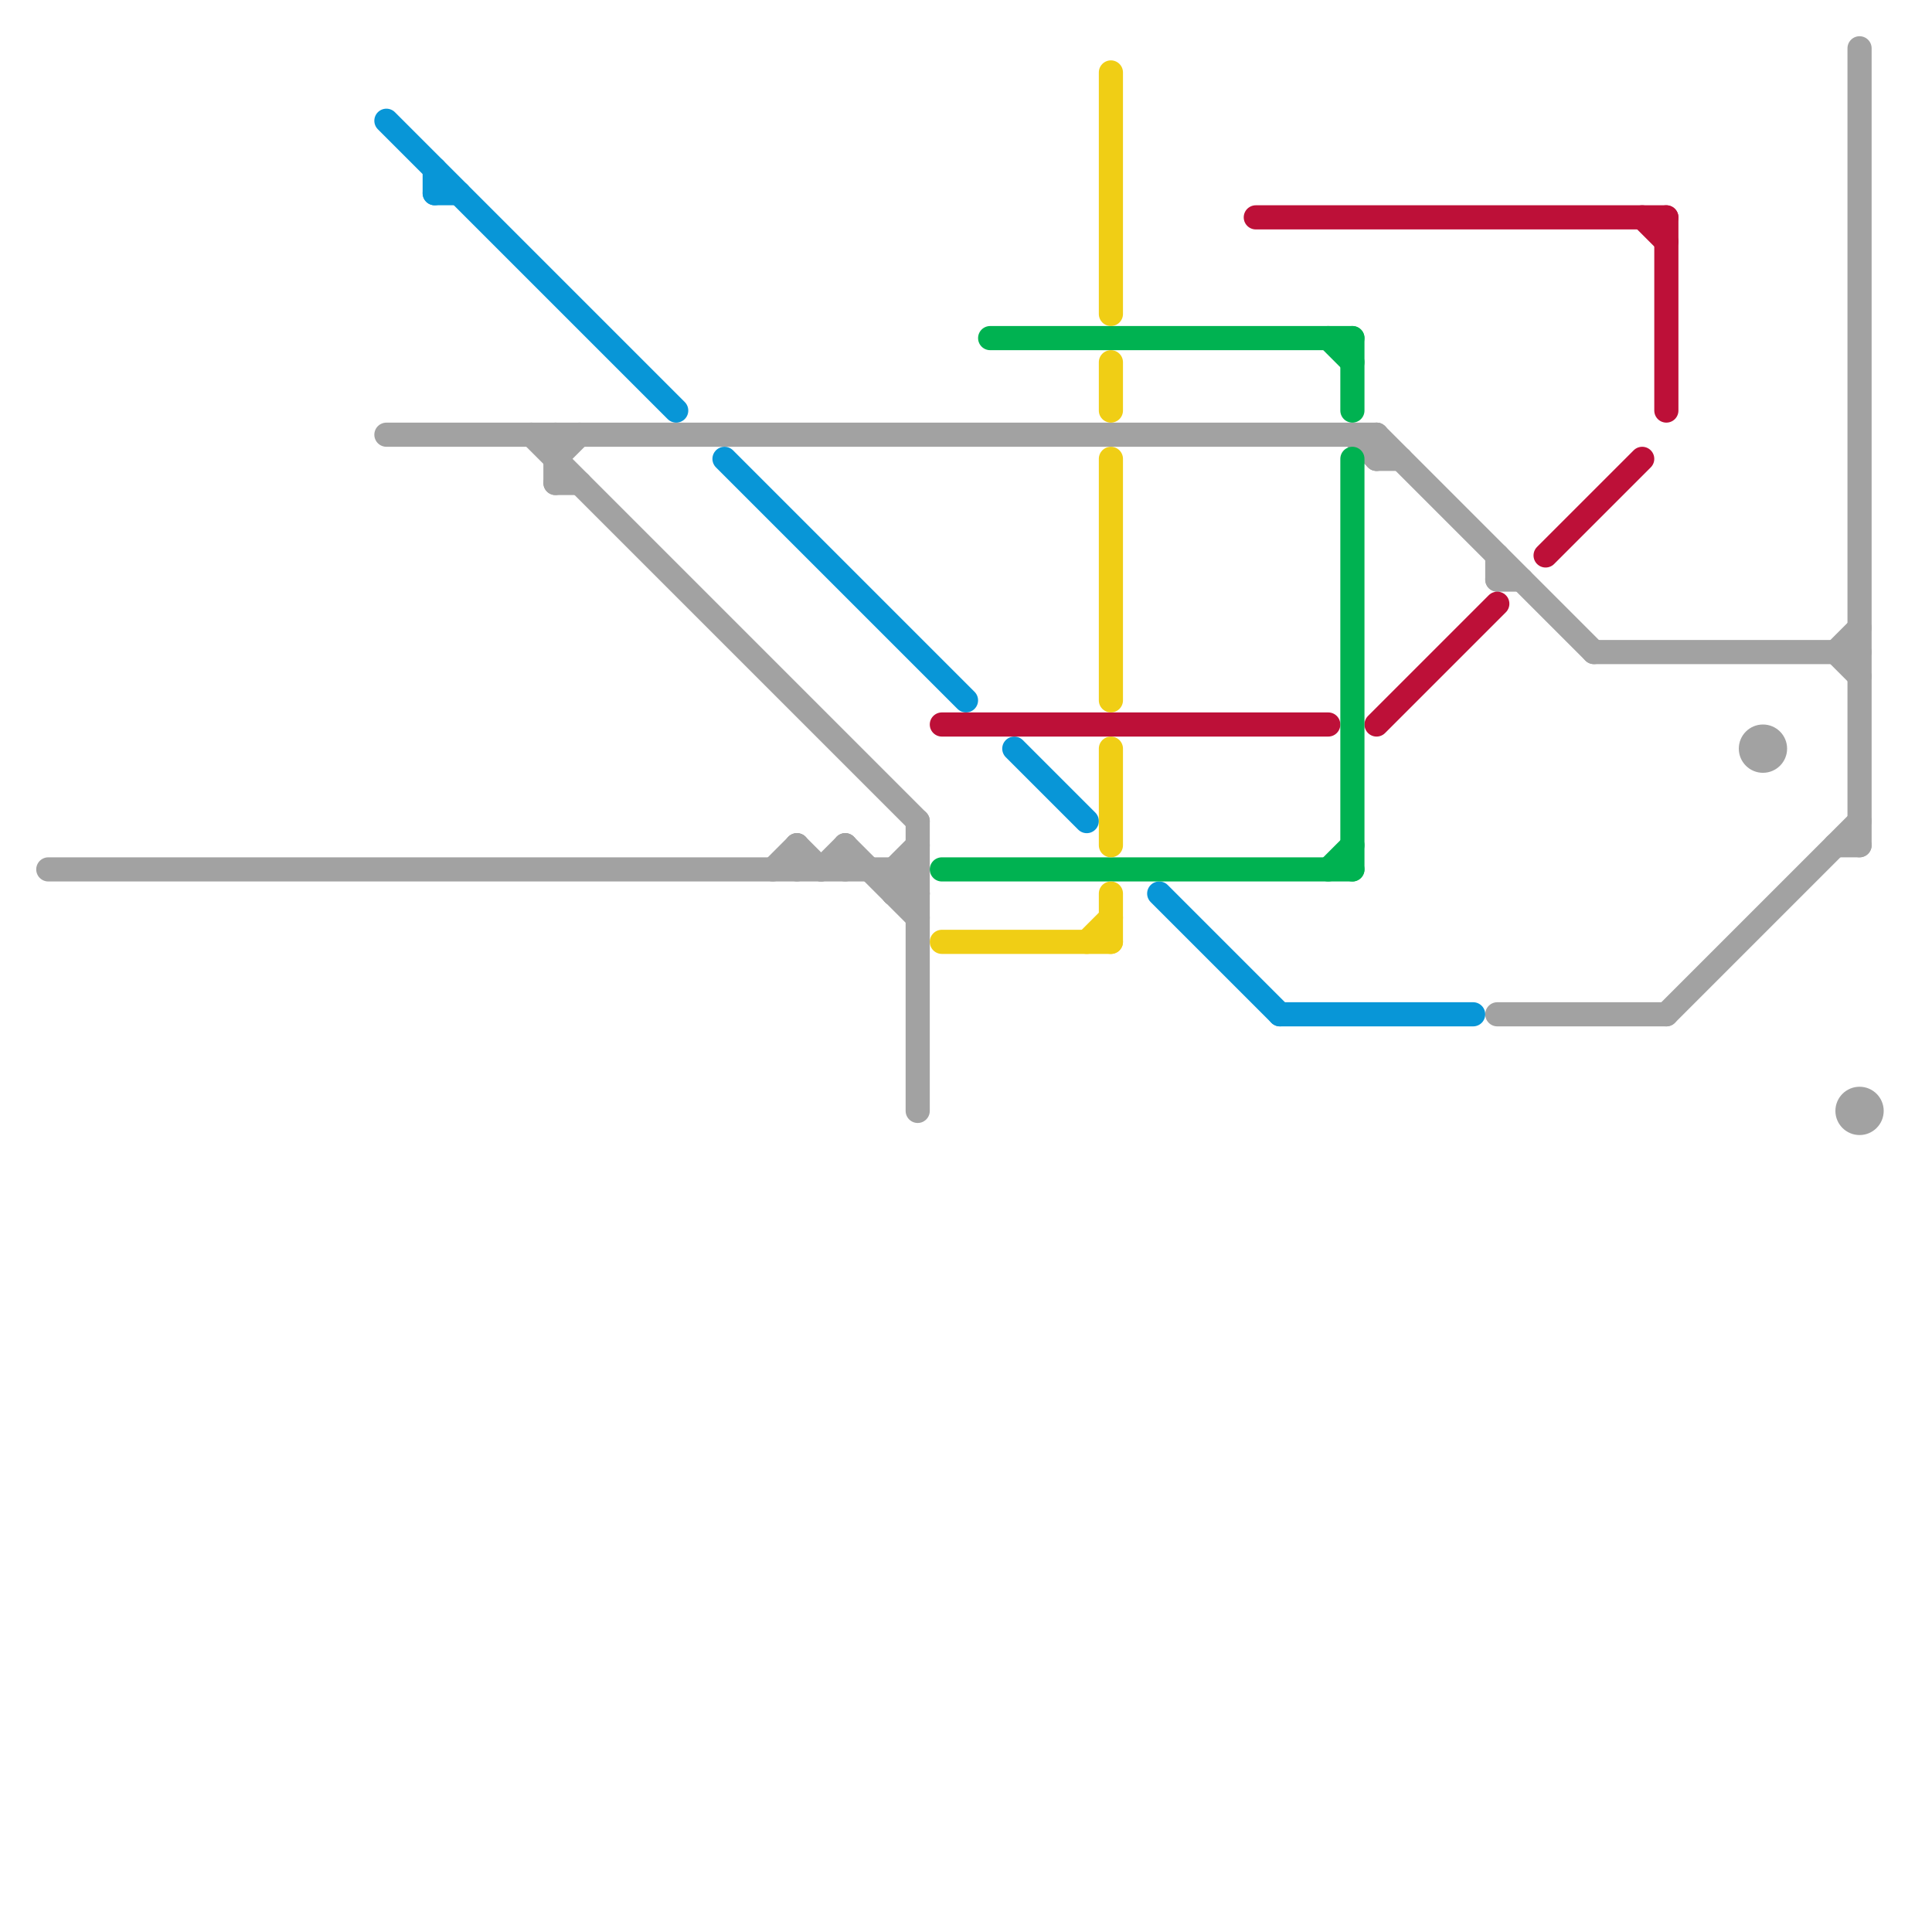 
<svg version="1.1" xmlns="http://www.w3.org/2000/svg" viewBox="0 0 80 80">
<style>text { font: 1px Helvetica; font-weight: 600; white-space: pre; dominant-baseline: central; } line { stroke-width: 1; fill: none; stroke-linecap: round; stroke-linejoin: round; } .c0 { stroke: #a2a2a2 } .c1 { stroke: #0896d7 } .c2 { stroke: #bd1038 } .c3 { stroke: #00b251 } .c4 { stroke: #f0ce15 }</style><defs><g id="wm-xf"><circle r="1.2" fill="#000"/><circle r="0.9" fill="#fff"/><circle r="0.6" fill="#000"/><circle r="0.3" fill="#fff"/></g><g id="wm"><circle r="0.6" fill="#000"/><circle r="0.3" fill="#fff"/></g></defs><line class="c0" x1="37" y1="37" x2="38" y2="36"/><line class="c0" x1="76" y1="27" x2="77" y2="26"/><line class="c0" x1="32" y1="36" x2="33" y2="35"/><line class="c0" x1="37" y1="36" x2="38" y2="37"/><line class="c0" x1="2" y1="36" x2="38" y2="36"/><line class="c0" x1="57" y1="18" x2="57" y2="19"/><line class="c0" x1="62" y1="24" x2="63" y2="24"/><line class="c0" x1="62" y1="42" x2="69" y2="42"/><line class="c0" x1="76" y1="35" x2="77" y2="35"/><line class="c0" x1="57" y1="19" x2="58" y2="19"/><line class="c0" x1="56" y1="18" x2="57" y2="19"/><line class="c0" x1="57" y1="18" x2="66" y2="27"/><line class="c0" x1="76" y1="27" x2="77" y2="28"/><line class="c0" x1="35" y1="35" x2="35" y2="36"/><line class="c0" x1="22" y1="18" x2="38" y2="34"/><line class="c0" x1="62" y1="23" x2="62" y2="24"/><line class="c0" x1="23" y1="19" x2="24" y2="18"/><line class="c0" x1="33" y1="35" x2="34" y2="36"/><line class="c0" x1="37" y1="36" x2="37" y2="37"/><line class="c0" x1="35" y1="35" x2="38" y2="38"/><line class="c0" x1="23" y1="18" x2="23" y2="20"/><line class="c0" x1="23" y1="20" x2="24" y2="20"/><line class="c0" x1="37" y1="37" x2="38" y2="37"/><line class="c0" x1="69" y1="42" x2="77" y2="34"/><line class="c0" x1="38" y1="34" x2="38" y2="46"/><line class="c0" x1="37" y1="36" x2="38" y2="35"/><line class="c0" x1="77" y1="2" x2="77" y2="35"/><line class="c0" x1="34" y1="36" x2="35" y2="35"/><line class="c0" x1="33" y1="35" x2="33" y2="36"/><line class="c0" x1="66" y1="27" x2="77" y2="27"/><line class="c0" x1="16" y1="18" x2="57" y2="18"/><circle cx="73" cy="31" r="1" fill="#a2a2a2" /><circle cx="77" cy="46" r="1" fill="#a2a2a2" /><line class="c1" x1="53" y1="42" x2="61" y2="42"/><line class="c1" x1="16" y1="5" x2="28" y2="17"/><line class="c1" x1="30" y1="19" x2="40" y2="29"/><line class="c1" x1="48" y1="37" x2="53" y2="42"/><line class="c1" x1="42" y1="31" x2="45" y2="34"/><line class="c1" x1="18" y1="7" x2="18" y2="8"/><line class="c1" x1="18" y1="8" x2="19" y2="8"/><line class="c2" x1="52" y1="9" x2="69" y2="9"/><line class="c2" x1="68" y1="9" x2="69" y2="10"/><line class="c2" x1="39" y1="30" x2="55" y2="30"/><line class="c2" x1="69" y1="9" x2="69" y2="17"/><line class="c2" x1="64" y1="23" x2="68" y2="19"/><line class="c2" x1="57" y1="30" x2="62" y2="25"/><line class="c3" x1="56" y1="19" x2="56" y2="36"/><line class="c3" x1="39" y1="36" x2="56" y2="36"/><line class="c3" x1="56" y1="14" x2="56" y2="17"/><line class="c3" x1="41" y1="14" x2="56" y2="14"/><line class="c3" x1="55" y1="36" x2="56" y2="35"/><line class="c3" x1="55" y1="14" x2="56" y2="15"/><line class="c4" x1="46" y1="15" x2="46" y2="17"/><line class="c4" x1="45" y1="39" x2="46" y2="38"/><line class="c4" x1="39" y1="39" x2="46" y2="39"/><line class="c4" x1="46" y1="37" x2="46" y2="39"/><line class="c4" x1="46" y1="3" x2="46" y2="13"/><line class="c4" x1="46" y1="19" x2="46" y2="29"/><line class="c4" x1="46" y1="31" x2="46" y2="35"/>
</svg>
